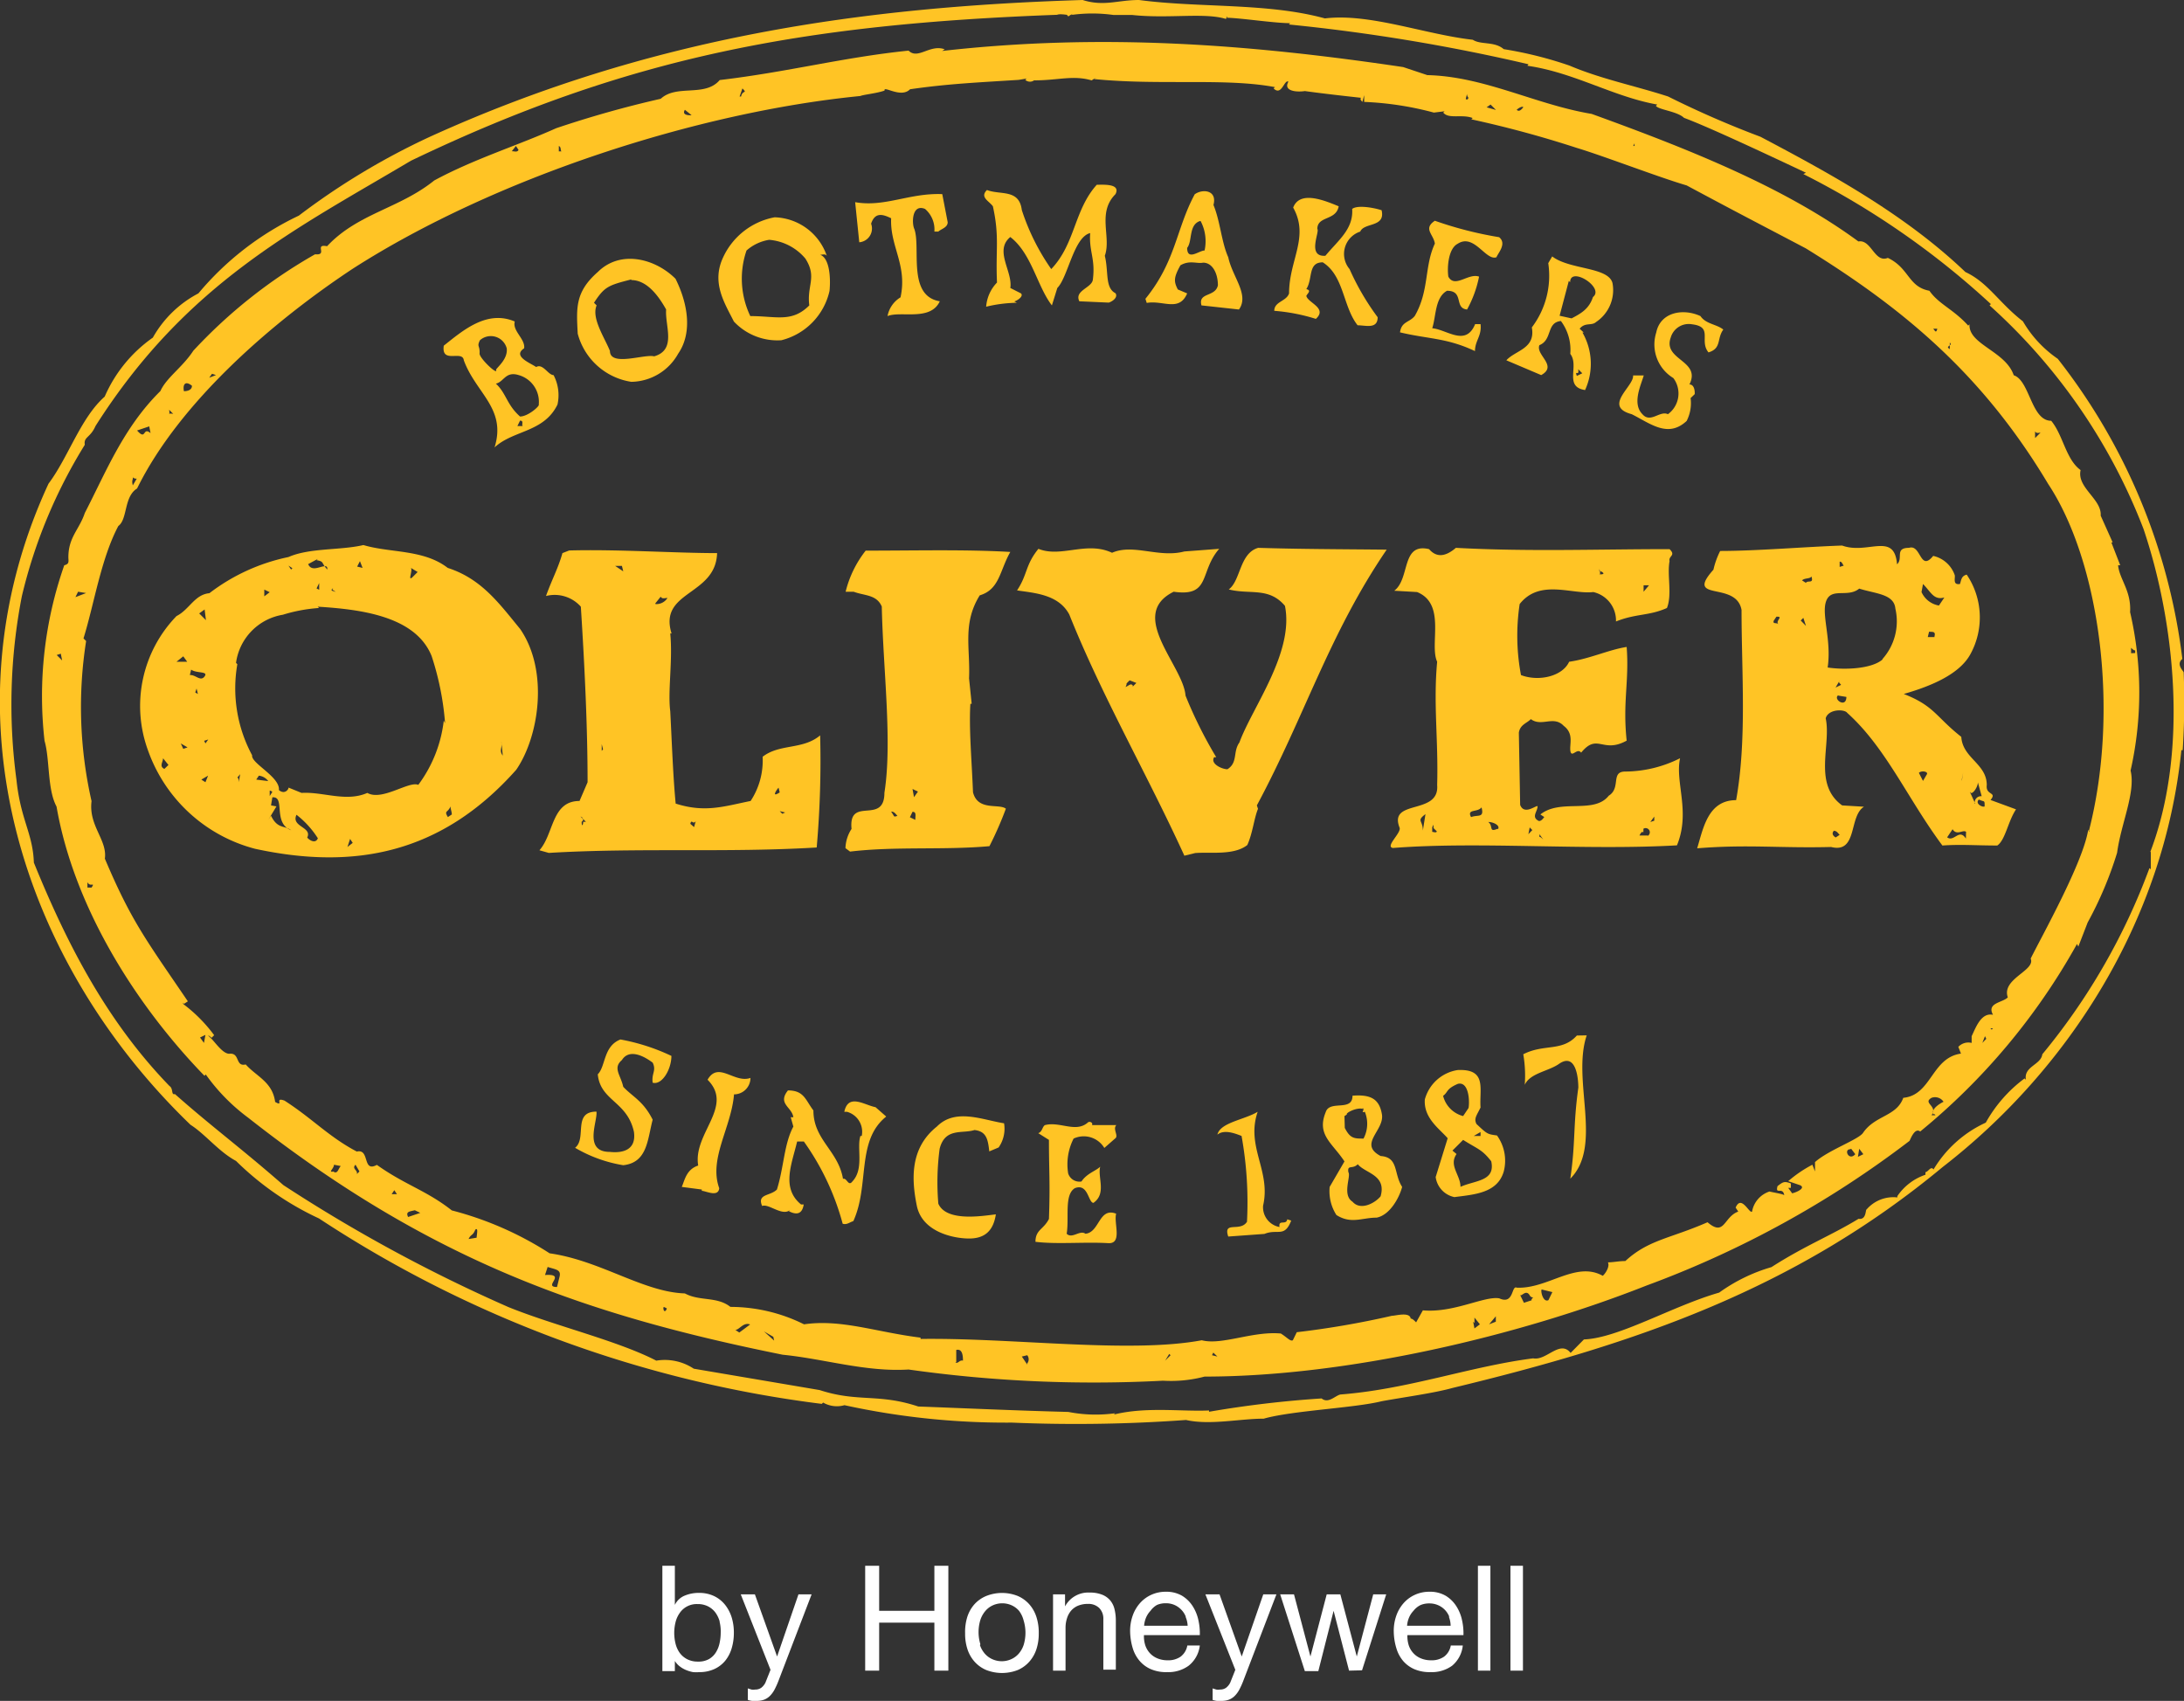 <svg xmlns="http://www.w3.org/2000/svg" viewBox="0 0 132.88 103.48"><rect x="0" y="0" width="132.88" height="103.48" fill="#333333" stroke="none"/><defs><style>.cls-1{fill:#ffc425;fill-rule:evenodd;}.cls-2{fill:#fff;}</style></defs><title>Asset 2</title><g id="Layer_2" data-name="Layer 2"><g id="Layer_1-2" data-name="Layer 1"><path class="cls-1" d="M132.86,40.91c0-.08-.49-.49-.08-.82a36.76,36.76,0,0,0-7.58-18.26,7.09,7.09,0,0,1-2.12-2.28c-1.47-1.14-2.12-2.36-3.5-3-3.67-3.5-8.15-5.95-12.47-8.23a58.78,58.78,0,0,1-5.62-2.45c-2-.65-4.07-1.06-6-1.88a23.82,23.82,0,0,0-4-1c-.57-.49-1.39-.25-1.88-.57-2.93-.33-6.27-1.63-9-1.3C77.12.16,73,.49,69.3,0,68,0,67.18.41,65.87,0,52.59.41,39.63,2.2,26.18,8.31a43.21,43.21,0,0,0-8,4.81,18,18,0,0,0-6.11,4.73,6.78,6.78,0,0,0-2.77,2.69,8.53,8.53,0,0,0-2.93,3.59c-1.47,1.3-2.2,3.67-3.42,5.3-6.6,14.26-1.47,29.26,8.64,39,.9.57,1.71,1.63,2.77,2.2a17.91,17.91,0,0,0,5.05,3.5A71.84,71.84,0,0,0,50,85.41l.08-.08a1.68,1.68,0,0,0,1.3.16,46,46,0,0,0,10.19,1.06,92.9,92.9,0,0,0,10.59-.16c1.47.33,3.26-.08,4.73-.08,1.71-.49,5.54-.65,7.17-1.06,1.3-.24,3.18-.49,4.32-.81,11.16-2.69,20.86-6,29.83-13.45,7.58-5.87,13.45-14.91,14.51-25.35h.08A45.3,45.3,0,0,0,132.86,40.91Zm-2,10.92v1.06l-.08-.08a38.82,38.82,0,0,1-6.52,11.33c-.08.65-1.14.73-1,1.55l-.08-.08a8.5,8.5,0,0,0-2.36,2.69,7.19,7.19,0,0,0-3.18,2.85c-.16-.24-.33.16-.49.16v.16a3.37,3.37,0,0,0-1.71,1.3v.08a2.15,2.15,0,0,0-1.87.73c-.08,0,0,.65-.49.57-1.63,1-3.26,1.63-5.3,2.94a10.38,10.38,0,0,0-3.18,1.55c-2.85.82-6.11,2.77-8.23,2.85l-.81.82c-.65-.82-1.47.49-2.28.33-3.83.49-7.58,1.88-11.73,2.2-.33.08-.73.57-1.14.24a64.86,64.86,0,0,0-6.85.81v-.08c-1.63.08-3.83-.24-5.79.25l.08-.08A8.62,8.62,0,0,1,65,85.9c-3.18-.08-6.68-.24-9.13-.33-2.44-.81-3.67-.24-6-1l-7.66-1.3a3.18,3.18,0,0,0-2.28-.49c-2.36-1.22-6.19-2.12-9-3.26a94.47,94.47,0,0,1-13.69-7.42c-2.61-2.28-4.4-3.59-6.6-5.54-.24.08-.08-.33-.33-.49C6.62,62.26,4.18,57.7,2.06,52.48,2,50.69,1.25,49.88,1,47.43a34.44,34.44,0,0,1,.33-11.16,31.08,31.08,0,0,1,3.83-9.21c-.08-.49.33-.41.65-1.14C11.35,17.2,18,13.94,25,9.78,38.25,3.42,48.92,1.47,64.32.9c.14-.07.55,0,.59,0l0,0s0,0,0,0L65,1l.13-.09h0l.16-.08-.11.08a9.28,9.28,0,0,1,2.56,0h1.14c2.2.24,4.4-.16,5.7.24l.08-.08L74.67,1l-.08.08c.81,0,2.93.33,3.91.33l-.08.08A113.64,113.64,0,0,1,93,3.91L92.93,4c2.85.41,5.21,1.88,7.9,2.36l-.08.08c.16.24,1.3.33,1.71.73,1.55.57,5.7,2.53,7.42,3.34l-.16.08a49.79,49.79,0,0,1,11.41,7.91l-.08.08a35.34,35.34,0,0,1,9.37,13.61C132.29,37.73,133.19,45.64,130.83,51.83Z"/><path class="cls-1" d="M129.6,37.24c.08-1.3-.65-2-.73-2.85H129L128.46,33h.08l-.73-1.63c.08-1-1.47-1.71-1.22-2.77-.9-.65-1.06-2.12-1.79-3-1.22,0-1.3-2.45-2.28-2.77-.49-1.47-2.77-1.87-2.69-3.1l-.08.08c-.9-1-1.79-1.3-2.36-2.12-1.3-.24-1.22-1.38-2.53-2-.81.33-1-1.14-1.79-1C108.5,11.33,102.55,9,96.84,6.93c-3.42-.57-6.52-2.28-10-2.36l-1.47-.49C76,2.69,67.09,2,57.32,3.1L57.48,3c-.9-.33-1.63.65-2.2.08-4,.41-7.33,1.3-11.49,1.79-.9,1.06-2.61.24-3.59,1.14a64.79,64.79,0,0,0-6.36,1.79c-2.36,1.06-5,1.87-7.42,3.18-2.12,1.71-4.65,2-6.52,4-.82-.16.08.57-.73.49a30.89,30.89,0,0,0-7.41,5.87c-.65,1-1.63,1.63-2,2.45C7.52,26,6.46,28.69,5.16,31.21c-.33,1-1,1.47-1,2.69,0,.24.08.41-.25.49A24.07,24.07,0,0,0,2.71,45.07c.33,1.14.16,2.94.73,4,1.06,6.11,4.81,12.06,9,16.38l.08-.08A11.72,11.72,0,0,0,15.1,68c11.08,8.72,20.54,12,32.52,14.42,2.53.25,5.05,1.06,7.66.9A80.44,80.44,0,0,0,70.76,84a8,8,0,0,0,2.53-.25c8.64,0,19.07-2.45,26.89-5.54a61.05,61.05,0,0,0,16-8.8c.08-.16.33-.82.65-.57a39.56,39.56,0,0,0,9.54-11.41l.08.16.57-1.47a22.6,22.6,0,0,0,1.79-4.24c.24-1.79,1.14-3.67.82-5A21.63,21.63,0,0,0,129.6,37.24ZM3.45,39.85l.25-.08.08.41ZM123.82,26.24c.08.16.25.08.33.08l-.33.33ZM118.63,21l0-.16c.08.08.07.13,0,.16l0,.24C118.42,21.11,118.56,21.09,118.63,21ZM117.87,20c-.08.33-.16.08-.25,0ZM99.45,8.72v.16h-.08Zm-6.76-2.2c-.08.08-.24.33-.41.16C92.36,6.6,92.6,6.44,92.68,6.52Zm-2-.16.33.33-.57-.16ZM89.26,5.7a.3.3,0,0,0,.08.24c0,.08-.08.16-.16.08ZM45.17,5.38c.33.33,0,.08-.08.49H45Zm-3.5,1.3.41.33C42.16,7,41.42,7.09,41.67,6.68ZM34,8.88c.16.08.08.24.16.33H34Zm-2.61,0,.16.24c-.08.16-.24.08-.41.08ZM12.9,22.74l.24.08-.41.16Zm-1.22.73c0,.24-.24.33-.49.33C11.11,23.39,11.27,23.14,11.68,23.47Zm-1.38,1.47.24.24C10.13,25.1,10.37,25.34,10.29,24.94Zm-1.22,1,.08.41c-.49-.41-.25.49-.82-.16Zm-1,3.1a.3.3,0,0,0,.24.08l-.24.41C8,29.18,8.09,29.26,8.09,29ZM4.75,36l.49.08-.65.25Zm.81,18H5.32v-.33C5.48,54,5.81,53.63,5.57,54Zm6.85,9.45-.24-.33.33-.16Zm7.91,7.82c-.41.08,0-.16,0-.41l.41.08C20.56,71.15,20.56,71.39,20.32,71.31Zm1.39.16c.08-.24-.33-.32-.08-.57l.24.41Zm2.12,1.22.16-.24.16.24Zm1,1.39c-.16-.33.08-.33.41-.41l.33.16ZM29,75.3l-.49.08c.16-.33.24-.16.41-.57C29.12,74.65,29,75.14,29,75.3Zm4.89,3c-.9,0,.65-.82-.73-.73l.16-.49c.49.16.82.16.73.57Zm6.52,1.22.16.08C40.53,79.79,40.36,79.87,40.36,79.54Zm.49,0,.24.16Zm2.45-.08.25.16Zm1.63,1.63-.24-.16c.24,0,.49-.49.9-.33Zm2.12.49L46.48,81l.57.33Zm11.08,1.3v-.73c.33-.08.41.24.41.65C58.37,82.72,58.29,83,58.13,82.88Zm4.32.16-.33-.49.33-.08A.4.4,0,0,1,62.45,83Zm8.39-.24.25-.41.08.08Zm2.85-.33.08-.16.25.24Zm1.71-.16.16.24Zm14.26-1.47-.08-.41.08.08v-.33l.33.41Zm1.3-.41-.41.16.41-.49Zm1.55-.49.08.08Zm.65-.82-.49.16-.24-.49c.08.16.33-.33.57,0,.08.16.16.16.24.16A.28.28,0,0,0,93.17,79.13Zm1,0c-.33.16-.49-.57-.41-.65l.65.16Zm18.42-9.21.25.33C112.49,70.66,112.16,69.92,112.57,69.92Zm.41.49.08-.49.25.33Zm4.64-2.61.08.08h-.24c.41-.57-.57-.73,0-1.06a.62.62,0,0,1,.73.24S117.46,67.4,117.62,67.8Zm2.93-4.32.16-.41.08.16Zm.57-.81-.08-.08h.16Zm5.95-12.06-.08-.08c-.33,2-2.77,6.36-3.5,7.82.32.73-1.79,1.22-1.39,2.36-.33.33-1.3.33-.9,1.06-.73-.16-1.06.81-1.3,1.3v.41a.83.83,0,0,0-.81.24l.16.41c-1.79.25-1.79,2.53-3.51,2.69-.41,1.14-1.71,1.06-2.44,2.12-.25.41-2.12,1.06-2.93,1.79v.57l-.16-.41a7.61,7.61,0,0,0-1.47,1l.73.25c.33.16-.16.41-.49.49l-.24-.33h.16V72c-.41-.16-.49-.08-.81.16-.16.57.33,0,.41.57,0-.08-.57-.16-.9-.24a1.57,1.57,0,0,0-1.06,1.22c-.16.16-.65-1.06-1-.24l.16.24c-.9.33-.82,1.55-1.87.65-2.28,1-3.59,1.06-5,2.36-.41,0-.73.08-1.06.08.16.33-.33.89-.33.81-1.63-.9-3.34.82-5.22.73-.33-.16-.16,1.06-1.06.65-.9-.16-2.77.9-4.65.73l-.41.73c-.16-.16-.24-.24-.41-.24h.08c-.08-.41-.9-.16-1.14-.16a53.8,53.8,0,0,1-5.79,1l-.24.49c-.16.08-.33-.16-.73-.41-1.71-.16-3.59.73-4.81.41-4.4.82-11.49-.16-17.11-.08v-.08c-2.69-.33-4.81-1.14-7.09-.81a10.08,10.08,0,0,0-4.48-1.06c-.82-.65-1.87-.33-2.77-.82-2.53-.08-5.13-2-8.23-2.44a20.35,20.35,0,0,0-5.95-2.61c-1.55-1.22-2.85-1.55-4.56-2.77-.9.49-.41-1-1.22-.81-1.71-.9-2.69-2-4.4-3.1-.65-.24,0,.41-.57.08-.16-1.22-1.14-1.55-1.79-2.28-.65.16-.33-.73-1-.65-.38,0-.81-.63-1.09-.92L12.66,63c.05,0,.13.06.21.14l0,0,.16-.16a9.16,9.16,0,0,0-1.86-1.88h0L11.11,61l.09.07.23-.15C8.91,57.21,8,56.07,6.38,52.24c.16-1.14-1-2-.81-3.5A25.84,25.84,0,0,1,5.24,39l-.16-.16C5.73,36.75,6.14,34,7.2,32c.57-.41.33-1.79,1.14-2.28,2.61-5.3,8.31-10.19,13.12-13.37,8.64-5.54,21-9.54,30.89-10.51.16-.08,1-.16,1.47-.33-.08-.33,1,.49,1.55-.08,2.28-.33,4.07-.41,6.6-.57l.49-.08-.08.08A.43.43,0,0,0,63,4.81l-.08.08c1.47,0,2.36-.33,3.5,0l.12-.08h0l.16-.08-.13.08c4,.4,8-.08,11,.49l-.08.08c.49.49.65-.57.9-.41-.33.57.49.65,1,.57,1.14.16,2.69.33,3.42.41-.08.08,0,.16.08.25L83,5.79v.41a19.25,19.25,0,0,1,4.24.65l.65-.08-.08.08c.33.41,1.14.08,1.79.33l-.08.08A65.87,65.87,0,0,1,95.94,9c1.63.49,5,1.79,6.68,2.28,3.34,1.79,4,2.12,7.25,3.83,5.95,3.67,10.76,7.66,14.75,14.34C127.73,34.15,129,43.19,127.08,50.61Zm2.53-10.84v-.33c.08.08.16.16.25.16v.16Z"/><path class="cls-1" d="M60.41,12.55c.41,1.87.16,2.61.25,4.64A2.36,2.36,0,0,0,60,18.66a8.45,8.45,0,0,1,1.87-.24l-.16-.08c.25-.08.57-.33.41-.49l-.65-.33c.16-1-1-2.28,0-3.1,1.3,1,1.63,3,2.53,4.16l.33-1.06c.65-.65,1-3.1,2-3.34-.08,1.14.33,1.55.16,2.85-.08.49-1.14.65-.82,1.3l1.79.08c.25-.08.57-.33.41-.57-.65-.33-.41-1.3-.65-2.28.41-1.14-.49-2.61.65-3.75.33-.65-.73-.57-1.14-.57-1.39,1.55-1.3,3.59-2.77,5.13a13.5,13.5,0,0,1-1.79-3.59c-.16-1.3-1.3-.9-2.12-1.22C59.6,12,60.17,12.22,60.41,12.55Z"/><path class="cls-1" d="M72.23,17.85l-.57-.24c-.25-.49-.25-.73.16-1.47.57-.33,1-.08,1.38-.16.57,0,.9.65.9,1.38-.16.73-1.22.41-1,1.22l2.28.25c.65-.9-.41-2-.65-3.18-.41-.9-.49-2.2-.9-3.18.24-.9-.65-1-1.14-.65-1.14,2.12-1.14,4.07-3,6.36l.08.25C70.76,18.25,71.74,19,72.23,17.85Zm.82-4.4a2.64,2.64,0,0,1,.24,1.79c-.33,0-1.06.65-1.06-.16C72.56,14.67,72.31,13.69,73,13.45Z"/><path class="cls-1" d="M53,13.61c.24-.73.73-.57,1.22-.33-.08,1.71,1,2.85.57,4.81A1.69,1.69,0,0,0,54,19.23c.81-.33,2.61.33,3.18-.9-2-.33-1.14-3.26-1.55-4.4-.16-.33-.16-1.55.65-1.22a1.64,1.64,0,0,1,.57,1.38h.24c.16-.16.57-.24.57-.57l-.33-1.71c-2-.08-3.5.81-5.3.49l.25,2.44A.84.84,0,0,0,53,13.61Z"/><path class="cls-1" d="M79.48,18c.08-.16.33-.33,0-.41.41-.65.08-1.63,1-1.63,1.3.82,1.22,2.69,2.12,3.83.49,0,1.22.25,1.22-.49a15.35,15.35,0,0,1-1.71-2.93,1.43,1.43,0,0,1,.65-2.28c.24-.57,1.55-.24,1.3-1.3-.49-.16-1.47-.33-1.79-.08.08,1.22-.82,1.88-1.63,2.85-1.14.08-.33-1.47-.49-1.63,0-.81,1.14-.49,1.3-1.38-.81-.33-2.36-1-2.77.08,1,1.79-.25,3.18-.25,5.22-.16.49-.9.49-.9,1.06a11.36,11.36,0,0,1,2.53.49C80.79,18.74,79.56,18.42,79.48,18Z"/><path class="cls-1" d="M47.54,20.7a4,4,0,0,0,2.93-3c.08-.81,0-2-.57-2.2.16,0,.33-.08.41.08a3.46,3.46,0,0,0-3.18-2.36A4.32,4.32,0,0,0,44,15.65c-.73,1.55.08,2.77.65,3.91A3.63,3.63,0,0,0,47.54,20.7Zm-2.12-5.46a2.73,2.73,0,0,1,1.38-.65A3.22,3.22,0,0,1,49,15.73c.73,1.14.08,1.63.24,2.85-1.06,1.06-2,.65-3.59.65A5.28,5.28,0,0,1,45.42,15.24Z"/><path class="cls-1" d="M90.08,19.72h-.33c-.57,1.39-1.71.33-2.61.25.24-.73.16-1.87.9-2.28,1.06,0,.41,1.06,1.22,1.14a6.94,6.94,0,0,0,.73-2c-.65-.24-1.47.73-1.87,0-.08-.57,0-1.71.57-2,1-.65,1.71,1.06,2.36.82.08-.24.65-.82.16-1.22a22.92,22.92,0,0,1-3.91-1c-.73.49-.08.82,0,1.39-.65,1.39-.33,2.85-1.22,4.4-.33.41-.81.33-.9,1,1.71.41,2.85.33,4.56,1.14C89.75,20.7,90.16,20.45,90.08,19.72Z"/><path class="cls-1" d="M93.66,21c.81-.33.41-1.38,1.31-1.47a2.93,2.93,0,0,1,.57,2c.57.73-.41,2,.9,2.2a3.82,3.82,0,0,0-.16-3.5h.08L96.11,20c.33-.41.73-.16,1-.41a2.33,2.33,0,0,0,1-2.36c-.24-1-2.61-.81-3.67-1.63l-.24.41a5.2,5.2,0,0,1-1,3.91c.24,1.3-1,1.39-1.55,2l2.12.9C94.8,22.25,93.42,21.6,93.66,21Zm2.61,1.71-.33.16c-.16-.41.16.08.08-.41Zm-.82-5.62.08.08c0-1,2.12.33,1.39.9-.24.73-.73,1-1.3,1.3l-.73-.16Z"/><path class="cls-1" d="M38.41,23.23a3.32,3.32,0,0,0,2.85-1.71c.9-1.3.57-3.1-.16-4.56-1.22-1.22-3.34-1.79-4.73-.41-1.39,1.22-1.3,2.2-1.22,3.75A4,4,0,0,0,38.41,23.23Zm0-6.19c1,0,1.71,1.06,2.12,1.79-.08,1,.65,2.45-.73,2.85-.57-.16-2.69.65-2.69-.33-.33-.82-1.14-2-.81-2.77l-.16-.16C36.78,17.44,37,17.36,38.41,17Z"/><path class="cls-1" d="M102.79,23.39c.73-1.47-1.63-1.47-1.14-2.85a1.14,1.14,0,0,1,1.3-.81c1.31.16.41,1,1,1.71.81-.25.49-.82.9-1.39-.41-.33-1.06-.33-1.39-.82-1.06-.49-2.44-.24-2.69,1A2.39,2.39,0,0,0,101.81,23a1.56,1.56,0,0,1-.33,2.2c-.49-.24-1.06.57-1.55,0-.65-.65-.08-1.79.08-2.36h-.65c.08.65-1.87,1.88-.08,2.36,1.14.57,2.2,1.47,3.34.41a2.37,2.37,0,0,0,.24-1.39l.25-.24C103.12,23.88,103.12,23.39,102.79,23.39Z"/><path class="cls-1" d="M28.22,21.92c.73,2,2.61,2.93,1.87,5.3,1.14-1.06,3-.9,3.83-2.61a2.63,2.63,0,0,0-.24-1.79c-.33,0-.65-.73-1.06-.49-.33-.24-1.47-.65-.73-1.14.08-.57-.73-1.06-.57-1.63-1.71-.73-3.18.57-4.32,1.47C26.84,22.17,28.14,21.27,28.22,21.92Zm3.26,4,.16-.33c.25,0,.08.24.16.33Zm.08-3.1a1.69,1.69,0,0,1,1.22,1.79c.08.08-.65.73-1.14.73-.82-.73-.82-1.39-1.47-2C30.67,23.23,30.75,22.57,31.56,22.82ZM29.2,20.7a1,1,0,0,1,1.63.49c.08.65-.57,1.14-.65,1.3.16.41-1.06-.73-1-1C29.2,21,29,21.11,29.2,20.7Z"/><path class="cls-1" d="M27.24,34.55c-1.47-1.14-3.5-.9-5.13-1.39-1.39.33-3.26.16-4.56.73a11.87,11.87,0,0,0-4.81,2.2c-.9.08-1.22,1-2,1.39A7.86,7.86,0,0,0,9,45.64a9.45,9.45,0,0,0,6.52,6c6,1.3,11.33.33,15.89-4.81,1.38-2,2-6,.24-8.56C30.34,36.67,29.28,35.21,27.24,34.55ZM10,46.78c-.33-.16-.08-.41-.08-.65l.33.41Zm2.45-9.7.08.65-.41-.41Zm-1.3,8.48L11,45.23l.41.24Zm-.41-5.3.41-.33.24.33Zm.81.81.08-.33c.33.24,1.06.08.82.41S11.92,41.07,11.6,41.07Zm.33,1.06.08-.24.08.33ZM12.25,48l.33.08Zm.25-.41-.25-.16.41-.24Zm0-2.36-.08-.16.25-.08ZM25,34.55l.41.25-.33.33C24.8,35.37,25.12,34.72,25,34.55Zm-3.1-.41.16.41-.33-.08Zm-1.71,1.71.08-.08-.05.1.21.14-.25-.08,0-.06ZM19.34,34l-.08.08c.4.07.32.13.49.37.1,0,.17,0,.17.2a1.39,1.39,0,0,1-.17-.2c-.27,0-.8.35-1-.13Zm.08,1.47v.41l-.16-.08Zm-1.63-.9-.08.08-.16-.24Zm-1.71,1.3.33.16-.33.25ZM13.39,48.49l.25.16Zm1.14-.9c0-.49-.24-.08.08-.49Zm.41-.16.16-.16Zm1.55,2.2-.16.24.49-.81L16.49,49l.08-.49c.82-.08,0,1.55,1.14,2C17.3,50.2,16.89,50.45,16.49,49.63Zm-.9-2.2.16-.24a.83.83,0,0,1,.57.33Zm.82,1v-.33a.28.28,0,0,1,.16.08Zm2.28,2.53c.33-.65-1-.65-.65-1.39A5.66,5.66,0,0,1,19.34,51C19.17,51.42,18.69,51,18.69,50.94Zm2.45.57.16-.49.16.24ZM27,43.84a8.09,8.09,0,0,1-1.55,3.91c-.57-.25-2.2,1-3.1.49-1.3.57-2.69-.08-4,0l-.81-.33c.08,0-.16.49-.57.16.08-.81-1.71-1.63-1.63-2.12a8.58,8.58,0,0,1-.9-5.54l-.16-.16.08.08a3.44,3.44,0,0,1,2.85-2.93,9.59,9.59,0,0,1,2.2-.41l-.08-.08c2.61.16,5.95.57,6.93,3A17.24,17.24,0,0,1,27.08,44Zm.25,5.87c-.25-.41,0-.25.16-.65,0,.16.08.33.08.49Zm3.26-4.56.08.82C30.34,45.64,30.59,45.47,30.5,45.15Z"/><path class="cls-1" d="M120.88,47.76c0-1.3-1.47-1.63-1.55-2.93-1.55-1.22-1.63-1.88-3.5-2.61,1.71-.49,3.42-1.22,4.07-2.45a4.65,4.65,0,0,0-.24-4.81c-.33.08-.33.33-.41.57-.49.08-.25-.41-.33-.57a1.8,1.8,0,0,0-1.3-1.14c-.81,1-.73-.73-1.47-.49-.9,0-.33.65-.73,1-.16-2-1.79-.57-3.34-1.14-2.28.08-5.21.33-7.42.33a4.86,4.86,0,0,0-.41,1.14c-1.79,2,1.39.65,1.71,2.45,0,3.83.33,7.91-.33,11.57-1.71,0-2,1.71-2.37,2.93,3.1-.25,5,0,8.15-.08,1.63.41,1.06-1.87,2-2.45L112.08,49c-1.79-1.3-.65-3.67-1-5.3.16-.57,1.14-.57,1.31-.33,2.36,2.12,3.67,5.22,5.79,8.07,1.14-.08,2,0,3.34,0,.49-.33.65-1.47,1.14-2.2l-1.55-.57C121.53,48.16,120.8,48.41,120.88,47.76Zm-3.18-9h-.41l.08-.33C117.54,38.46,117.79,38.38,117.7,38.71ZM117,35.53c.49.49.65,1,1.3.82l-.33.49a1.42,1.42,0,0,1-1.06-.82ZM108.25,38c-.16-.16-.41,0-.33-.24l.16-.24C108.58,37.49,107.92,37.81,108.25,38Zm.25-.49.16.41Zm1.06.24.16-.16.16.49Zm.33-2.28-.25-.16c.16-.16.49-.08.57-.24C110.37,35.53,110,35.29,109.88,35.45Zm1.71,15.08c.16,0,.24.16.33.24l-.24.16C111.51,50.85,111.43,50.69,111.59,50.53Zm.33-16.38c.16,0,.16.16.25.24l-.25.08Zm.08,7.5-.33.16.24-.41C111.84,41.48,111.92,41.56,112,41.64Zm-.16.65.49.08C112.33,43.11,111.51,42.54,111.84,42.3Zm2.69-2.2c-.65.57-2.28.65-3.34.49.25-1.71-.41-3.26-.08-4.07s1.31-.16,2-.73c1,.32,2.12.32,2.2,1.22A3.45,3.45,0,0,1,114.53,40.1ZM117,47.51l-.25-.49c.16-.16.57-.08.49.08Zm2.36-.08.08-.41-.08.49Zm.25,3.59c-.41-.65-.73.24-1.14-.08l.33-.49c.25.41.65,0,.82.16Zm.57-2.12-.33-.73.08.08c.16,0,.41-.41.41-.65l.23.84s0,0,0,.05v-.05A.39.39,0,0,0,120.15,48.9Zm.24-.25c.33.16.33,0,.33.41C120.64,49.14,120.15,48.9,120.39,48.65Z"/><path class="cls-1" d="M76.55,33.33c-1.14.33-1.06,2-1.79,2.53,1.3.33,2.44-.16,3.42,1,.57,2.85-2,6.19-2.77,8.31-.41.57-.08,1.22-.73,1.63-.33,0-1.06-.33-.81-.73H74a26.6,26.6,0,0,1-1.87-3.75C72,40.5,68.56,37.41,71.41,36c2.28.33,1.55-1.22,2.77-2.61l-2.12.16c-1.55.41-3.1-.49-4.4.08-1.55-.73-3.1.32-4.48-.24-.81,1-.65,1.55-1.3,2.53,1.06.16,2.53.24,3.18,1.47,2,5,4.73,9.7,7,14.67l.65-.16c.9-.08,2.36.16,3.18-.49.33-.73.41-1.63.65-2.2L76.47,49c2.93-5.46,4.4-10.43,7.9-15.56C81.28,33.41,79.24,33.41,76.55,33.33Zm-7.66,8.47c.08-.08,0-.16-.08-.16s-.16.08-.33.16c.16-.33-.08-.08.25-.41l.41.16Z"/><path class="cls-1" d="M102.22,46.13a7.51,7.51,0,0,1-3.34.81c-.9,0-.24,1-1,1.47-.9,1.14-2.93.16-4.16,1.14l.24.16c-.08.08-.16.24-.33.24-.49-.24-.08-.57-.08-.9-.08-.08-.81.57-1.06-.08l-.08-4.4c.08-.49.49-.57.73-.82.65.49,1.39-.24,2,.41.65.49.33,1.14.41,1.55s.41-.24.65.08c1-1.22,1.3.08,2.77-.73-.25-2.36.16-3.59,0-5.7-1.06.16-2.28.73-3.5.9-.41.9-1.87,1.22-2.93.81a12.88,12.88,0,0,1-.08-4.32c1.22-1.55,3.18-.57,4.48-.73a1.77,1.77,0,0,1,1.38,1.79c1.22-.49,2-.33,3.1-.82.33-.82,0-2,.16-2.85-.08-.33.41-.33,0-.73-4.48,0-8.56.16-13-.08-.57.49-1.14.65-1.63.08-1.71-.41-1.14,1.79-2.12,2.53l1.39.08c1.79.73.73,3.18,1.22,4.24-.24,2.61.08,4.73,0,7.5.16,1.87-3,.82-2.28,2.61.08.33-.9,1.14-.41,1.22,5.3-.41,11.65.16,17.28-.16C102.87,49.39,101.9,47.59,102.22,46.13ZM100,35.61h.33L100,36Zm-2.69-1,0,.16h.12c.41.24-.33.16-.08.16l0-.16h0ZM86.57,50.53c0-.65-.41-.57.16-1Zm.57.08,0-.28,0,0,.08-.16,0,.21.2.2C87.39,50.69,87.22,50.61,87.14,50.61Zm3-10.92-.33-.33Zm-.65,10c-.24-.49.41-.25.65-.57C90.32,49.79,89.91,49.55,89.51,49.71Zm1.63.73c-.57.24-.24-.16-.57-.41C90.81,50,91.3,50.2,91.14,50.45Zm1.87.33.08-.41.16.16Zm.67.15a.54.54,0,0,0,0-.15l.24.33c-.14-.14-.2-.17-.23-.17S93.65,50.93,93.68,50.92Zm6.58-.07h-.49c.24-.49.24.08.24-.41A.24.24,0,0,1,100.26,50.85Zm.41-.9-.24.08.24-.33Z"/><path class="cls-1" d="M61.47,33.58c-2.69-.16-5.79-.08-8.8-.08A6.58,6.58,0,0,0,51.45,36h.49c.65.25,1.39.16,1.71.9.08,3.83.65,8.23.16,11.33,0,2-2.2.16-2,2.2a2.26,2.26,0,0,0-.37,1.17l.28.21c2.77-.33,5.71-.08,8.48-.33a21.47,21.47,0,0,0,1-2.28c-.41-.33-1.71.16-2-1-.08-2-.25-3.83-.16-5.38h.08l-.16-1.55c.08-1.87-.41-3.34.65-5.05C60.82,35.86,60.82,34.72,61.47,33.58ZM54.6,49.64c-.27.07-.14.06-.38-.25.15-.05.3.15.38.25h0C54.66,49.72,54.64,49.7,54.6,49.64Zm1.09.24-.33-.16.16-.33C55.77,49.39,55.69,49.63,55.69,49.88Zm-.08-1.38L55.52,48l.33.16Zm2-1.47.16.16Z"/><path class="cls-1" d="M51.49,51.62l0,0C51.47,51.7,51.48,51.69,51.49,51.62Z"/><path class="cls-1" d="M49.9,44.74c-1.06.89-2.45.49-3.5,1.3a4.47,4.47,0,0,1-.73,2.69c-1.63.33-2.77.73-4.56.16-.16-1.63-.24-3.91-.33-5.62-.16-1.22.16-3.1,0-4.73h.08c-.81-2.61,2.69-2.28,2.77-4.89-2.61,0-6-.24-9-.16l-.41.16c-.25.9-.65,1.63-1,2.61a2.13,2.13,0,0,1,2.12.65c.24,3.75.41,7.42.41,10.68l-.49,1.14c-1.71,0-1.55,2-2.44,3l.57.16c5.54-.33,10.84,0,16.3-.33A60.44,60.44,0,0,0,49.9,44.74ZM35.39,50l.08-.08h0a.4.4,0,0,0,0-.1l-.15-.14a.2.2,0,0,1,.15.14l.18.18L35.48,50C35.49,50.16,35.39,50.36,35.39,50Zm1.22-4.32v-.41l.08.32Zm.82-11.25h.41l.08.33Zm2.85,12.79,0,0s-.05-.05-.11-.11l.11.11,0,0Zm-.41-10.51.33-.41c.08.16.25.08.41.08A.79.79,0,0,1,39.88,36.75Zm2.36,13.61L42,50.12c.08-.32.16.08.33-.16Zm5.13-2.44.08.33C46.88,48.57,47.29,48,47.37,47.92Zm.24,1.63-.16-.16.33.08Zm1.22.73.08-.33Z"/><path class="cls-1" d="M95.94,63c-.9,1-2,.49-3.26,1.14A7.67,7.67,0,0,1,92.77,66c.33-.73,1.47-.82,2.12-1.3,1-.65,1.14.9,1.14,1.47-.33,2.36-.16,3.34-.49,5.54,2-2,.08-6,1-8.72Z"/><path class="cls-1" d="M36.37,65.36c.16,1.63,1.79,1.63,2.2,3.5.16,1.14-.73,1.3-1.47,1.22-1.63,0-.73-1.87-.81-2.45-1.47,0-.57,1.63-1.3,2.2a8.44,8.44,0,0,0,2.93,1.06c1.47-.16,1.47-1.55,1.79-2.77-.57-1.14-1.22-1.39-1.79-2-.16-.73-.65-1.14-.08-1.63.41-.65,1.22-.33,1.87.16.24.49-.08.65,0,1.22.57.16,1.14-.81,1.14-1.63a12.44,12.44,0,0,0-3.1-1C36.7,63.65,36.86,64.87,36.37,65.36Z"/><path class="cls-1" d="M89.83,68.38c-.16-.33,0-.49.25-1-.08-1.14.41-2.36-1.39-2.28a2.46,2.46,0,0,0-2,1.79c-.08,1.14.9,1.79,1.39,2.36l-.73,2.36a1.44,1.44,0,0,0,1.14,1.22c1.22-.16,2.61-.24,3-1.55a2.62,2.62,0,0,0-.41-2.2C90.49,69,90.49,69,89.83,68.38Zm.25.49v.24h-.41Zm-2.28-2.2c.33-.24.16-.41.9-.73.65-.16.73,1,.65,1.47l-.33.49A1.69,1.69,0,0,1,87.8,66.66Zm1.06,5.54c0-.73-.73-1.3-.24-2L88.37,70l.65-.65c.9.57,1.14.57,1.71,1.3C91,71.88,89.75,71.8,88.85,72.21Z"/><path class="cls-1" d="M43.05,65.69c1.63,1.63-.9,3.26-.57,5.22-.73.24-.82.9-1,1.3l1.22.16v.08c.24,0,1,.41,1.06-.16-.65-1.79.73-3.67.9-5.71a1,1,0,0,0,1-1C44.68,65.93,43.71,64.54,43.05,65.69Z"/><path class="cls-1" d="M51.37,67.64h.16a1.26,1.26,0,0,1,.9,1.47h-.08c-.24.73.24,2-.49,2.77-.25.33-.33-.24-.57-.16C51,70,49.49,69.35,49.49,67.56c-.49-.65-.57-1.22-1.55-1.22-.65.82.24,1,.33,1.63h-.16l.16.57c-.57,1.06-.57,2.45-1,3.83-.41.41-1.22.25-.9,1,.41-.16,1.22.65,1.71.24l-.08.08c.49.25.81.16.9-.41h-.16c-1.22-1-.57-2.45-.24-3.83h.41a15.53,15.53,0,0,1,2.36,5c.24.08.41-.08.65-.16,1-2.2.16-4.89,2-6.36l-.65-.57C52.59,67.23,51.61,66.5,51.37,67.64Z"/><path class="cls-1" d="M84,70.33c-1.38-.73.24-1.55.08-2.53s-.73-1.22-1.79-1.14c0,1-1.39.24-1.63,1-.57,1.39.41,1.88,1.14,3l-.9,1.55a2.69,2.69,0,0,0,.41,1.71c.9.57,1.55.16,2.45.16.81-.16,1.38-1.22,1.55-1.87C84.78,71.39,85.11,70.41,84,70.33Zm-2.2-2.44c.08,0,.08-.08.16-.08-.16-.08.65-.49,1-.33l-.08-.08c.24.08-.16.33.16.24a1.92,1.92,0,0,1-.08,1.63c-.57,0-.81,0-1.14-.65ZM84,72.78c-.33.41-1.22.9-1.71.33-.65-.41-.08-1.55-.25-1.79-.08-.49.25-.16.57-.49C83.07,71.39,84.37,71.47,84,72.78Z"/><path class="cls-1" d="M77.85,74.65a1.22,1.22,0,0,1-1-1.3c.49-2.12-1.06-3.58-.33-5.71-.81.49-2.28.65-2.45,1.39.41-.33,1.06-.08,1.47.08a22.76,22.76,0,0,1,.33,5.22c-.41.65-1.47-.08-1.14.9l2.2-.16c.81-.33,1.22.25,1.63-.81l-.24-.08C78.26,74.57,77.77,74.16,77.85,74.65Z"/><path class="cls-1" d="M57,68.54c-1.63,1.3-1.55,3.18-1.22,4.81s2.28,2,3.18,2,1.47-.41,1.63-1.47c-.73.08-3,.49-3.5-.65a15.43,15.43,0,0,1,.08-3.34c.33-1.3,1.38-.9,2.12-1.14.73.08.82.57.9,1.3l.57-.24a2,2,0,0,0,.33-1.47C59.76,68.13,58.13,67.4,57,68.54Z"/><path class="cls-1" d="M67.91,73.84c-1.06-.41-1,1.14-1.87,1.22-.33-.25-.81.33-1.14,0,.16-1-.16-2.36.49-2.77.82-.33.82.89,1.14.89.81-.57.24-1.55.41-2.2-.25.25-.82.41-1.14.9a.72.72,0,0,1-.81-.49,3.45,3.45,0,0,1,.33-2.12,1.46,1.46,0,0,1,1.87.57l.65-.57c.25-.16-.16-.57.08-.82H66.44c.08-.16-.16-.25-.25-.16-.73.65-1.71-.08-2.61.16-.16.08-.16.41-.41.49l.65.41c0,2,.08,2.53,0,4.81-.33.65-.82.65-.82,1.39,1.3.16,2.93,0,4.4.08C68.32,75.71,67.75,74.41,67.91,73.84Z"/><path class="cls-2" d="M41.06,95.26v2.38h0a1.14,1.14,0,0,1,.59-.56,2.2,2.2,0,0,1,.88-.17,2.09,2.09,0,0,1,.93.2,1.91,1.91,0,0,1,.66.53,2.37,2.37,0,0,1,.4.77,3.16,3.16,0,0,1,.13.93,3.28,3.28,0,0,1-.13.93,2.19,2.19,0,0,1-.39.76,1.86,1.86,0,0,1-.66.51,2.15,2.15,0,0,1-.92.19,2.32,2.32,0,0,1-.38,0,2.07,2.07,0,0,1-.41-.12,1.61,1.61,0,0,1-.39-.22,1.22,1.22,0,0,1-.31-.34h0v.62H40.3V95.26Zm2.73,3.4a1.7,1.7,0,0,0-.26-.55,1.28,1.28,0,0,0-.45-.38,1.36,1.36,0,0,0-.64-.14,1.25,1.25,0,0,0-1.09.55,1.66,1.66,0,0,0-.25.56,2.71,2.71,0,0,0,0,1.29,1.62,1.62,0,0,0,.25.56,1.29,1.29,0,0,0,.45.39,1.4,1.4,0,0,0,.67.15,1.3,1.3,0,0,0,.66-.15,1.22,1.22,0,0,0,.42-.4,1.75,1.75,0,0,0,.23-.57,3.06,3.06,0,0,0,.07-.66A2.36,2.36,0,0,0,43.78,98.66Z"/><path class="cls-2" d="M47.11,102.82a1.59,1.59,0,0,1-.29.38,1,1,0,0,1-.34.21,1.32,1.32,0,0,1-.45.07l-.27,0a1.22,1.22,0,0,1-.26-.06v-.7l.22.07a.72.72,0,0,0,.23,0,.61.61,0,0,0,.37-.11.9.9,0,0,0,.25-.31l.31-.78L45.07,97h.86l1.35,3.78h0L48.58,97h.8l-2,5.22A4.88,4.88,0,0,1,47.11,102.82Z"/><path class="cls-2" d="M53.49,95.26V98h3.36V95.26h.85v6.38h-.85V98.72H53.49v2.92h-.85V95.26Z"/><path class="cls-2" d="M58.85,98.38a2.14,2.14,0,0,1,.43-.77A2,2,0,0,1,60,97.1a2.59,2.59,0,0,1,1.93,0,2,2,0,0,1,.7.51,2.15,2.15,0,0,1,.43.77,3.08,3.08,0,0,1,.14,1,3,3,0,0,1-.14.95,2.16,2.16,0,0,1-.43.76,2,2,0,0,1-.7.51,2.64,2.64,0,0,1-1.93,0,2,2,0,0,1-.71-.51,2.15,2.15,0,0,1-.43-.76,3,3,0,0,1-.14-.95A3.08,3.08,0,0,1,58.85,98.38Zm.77,1.7a1.54,1.54,0,0,0,.31.54,1.33,1.33,0,0,0,.46.33,1.4,1.4,0,0,0,1.12,0,1.32,1.32,0,0,0,.46-.33,1.56,1.56,0,0,0,.31-.54,2.54,2.54,0,0,0,0-1.49A1.63,1.63,0,0,0,62,98a1.31,1.31,0,0,0-.46-.34,1.4,1.4,0,0,0-1.12,0,1.31,1.31,0,0,0-.46.34,1.61,1.61,0,0,0-.31.55,2.54,2.54,0,0,0,0,1.49Z"/><path class="cls-2" d="M64.8,97v.73h0a1.6,1.6,0,0,1,1.5-.84,2,2,0,0,1,.76.13,1.24,1.24,0,0,1,.49.35,1.29,1.29,0,0,1,.26.53,2.85,2.85,0,0,1,.08.68v3h-.76V98.51a.92.92,0,0,0-.25-.68.93.93,0,0,0-.69-.25,1.53,1.53,0,0,0-.6.11,1.13,1.13,0,0,0-.42.3,1.32,1.32,0,0,0-.25.46,1.87,1.87,0,0,0-.09.58v2.61h-.76V97Z"/><path class="cls-2" d="M72.32,101.34a2.09,2.09,0,0,1-1.3.39,2.36,2.36,0,0,1-1-.18,1.89,1.89,0,0,1-.68-.5,2.14,2.14,0,0,1-.42-.77,3.75,3.75,0,0,1-.16-1,2.77,2.77,0,0,1,.16-1,2.3,2.3,0,0,1,.45-.76,2.05,2.05,0,0,1,.69-.5,2.1,2.1,0,0,1,.87-.18,1.9,1.9,0,0,1,1,.25,2,2,0,0,1,.65.65,2.57,2.57,0,0,1,.34.86,3.69,3.69,0,0,1,.08.88H69.6a1.86,1.86,0,0,0,.07.58,1.32,1.32,0,0,0,.26.48,1.27,1.27,0,0,0,.46.34,1.58,1.58,0,0,0,.65.13,1.31,1.31,0,0,0,.79-.22,1.08,1.08,0,0,0,.41-.68H73A1.84,1.84,0,0,1,72.32,101.34Zm-.18-3a1.3,1.3,0,0,0-.28-.42,1.32,1.32,0,0,0-.41-.28,1.3,1.3,0,0,0-.52-.1,1.32,1.32,0,0,0-.53.1A1.21,1.21,0,0,0,70,98a1.37,1.37,0,0,0-.27.41,1.61,1.61,0,0,0-.12.5h2.65A1.55,1.55,0,0,0,72.14,98.38Z"/><path class="cls-2" d="M75.39,102.82a1.59,1.59,0,0,1-.29.38,1,1,0,0,1-.34.21,1.32,1.32,0,0,1-.45.07l-.27,0a1.22,1.22,0,0,1-.26-.06v-.7l.22.07a.72.72,0,0,0,.23,0,.61.61,0,0,0,.37-.11.91.91,0,0,0,.25-.31l.31-.78L73.34,97h.86l1.35,3.78h0L76.86,97h.8l-2,5.22A4.74,4.74,0,0,1,75.39,102.82Z"/><path class="cls-2" d="M82.08,101.64,81.14,98h0l-.93,3.67h-.82L77.89,97h.84l1,3.78h0L80.72,97h.83l1,3.78h0l1-3.78h.79l-1.47,4.62Z"/><path class="cls-2" d="M88.35,101.34a2.09,2.09,0,0,1-1.3.39,2.38,2.38,0,0,1-1-.18,1.9,1.9,0,0,1-.68-.5,2.12,2.12,0,0,1-.41-.77,3.66,3.66,0,0,1-.16-1,2.77,2.77,0,0,1,.16-1,2.31,2.31,0,0,1,.45-.76,2.05,2.05,0,0,1,.69-.5,2.1,2.1,0,0,1,.87-.18,1.89,1.89,0,0,1,1,.25,2,2,0,0,1,.65.65,2.55,2.55,0,0,1,.34.86,3.64,3.64,0,0,1,.08.88H85.63a1.83,1.83,0,0,0,.07.58,1.29,1.29,0,0,0,.26.48,1.27,1.27,0,0,0,.46.34,1.58,1.58,0,0,0,.65.13,1.31,1.31,0,0,0,.79-.22,1.08,1.08,0,0,0,.41-.68H89A1.84,1.84,0,0,1,88.35,101.34Zm-.18-3a1.27,1.27,0,0,0-.69-.69,1.3,1.3,0,0,0-.52-.1,1.32,1.32,0,0,0-.53.1A1.22,1.22,0,0,0,86,98a1.33,1.33,0,0,0-.27.41,1.56,1.56,0,0,0-.12.5h2.65A1.55,1.55,0,0,0,88.16,98.38Z"/><path class="cls-2" d="M90.68,95.26v6.38h-.76V95.26Z"/><path class="cls-2" d="M92.66,95.26v6.38H91.9V95.26Z"/></g></g></svg>